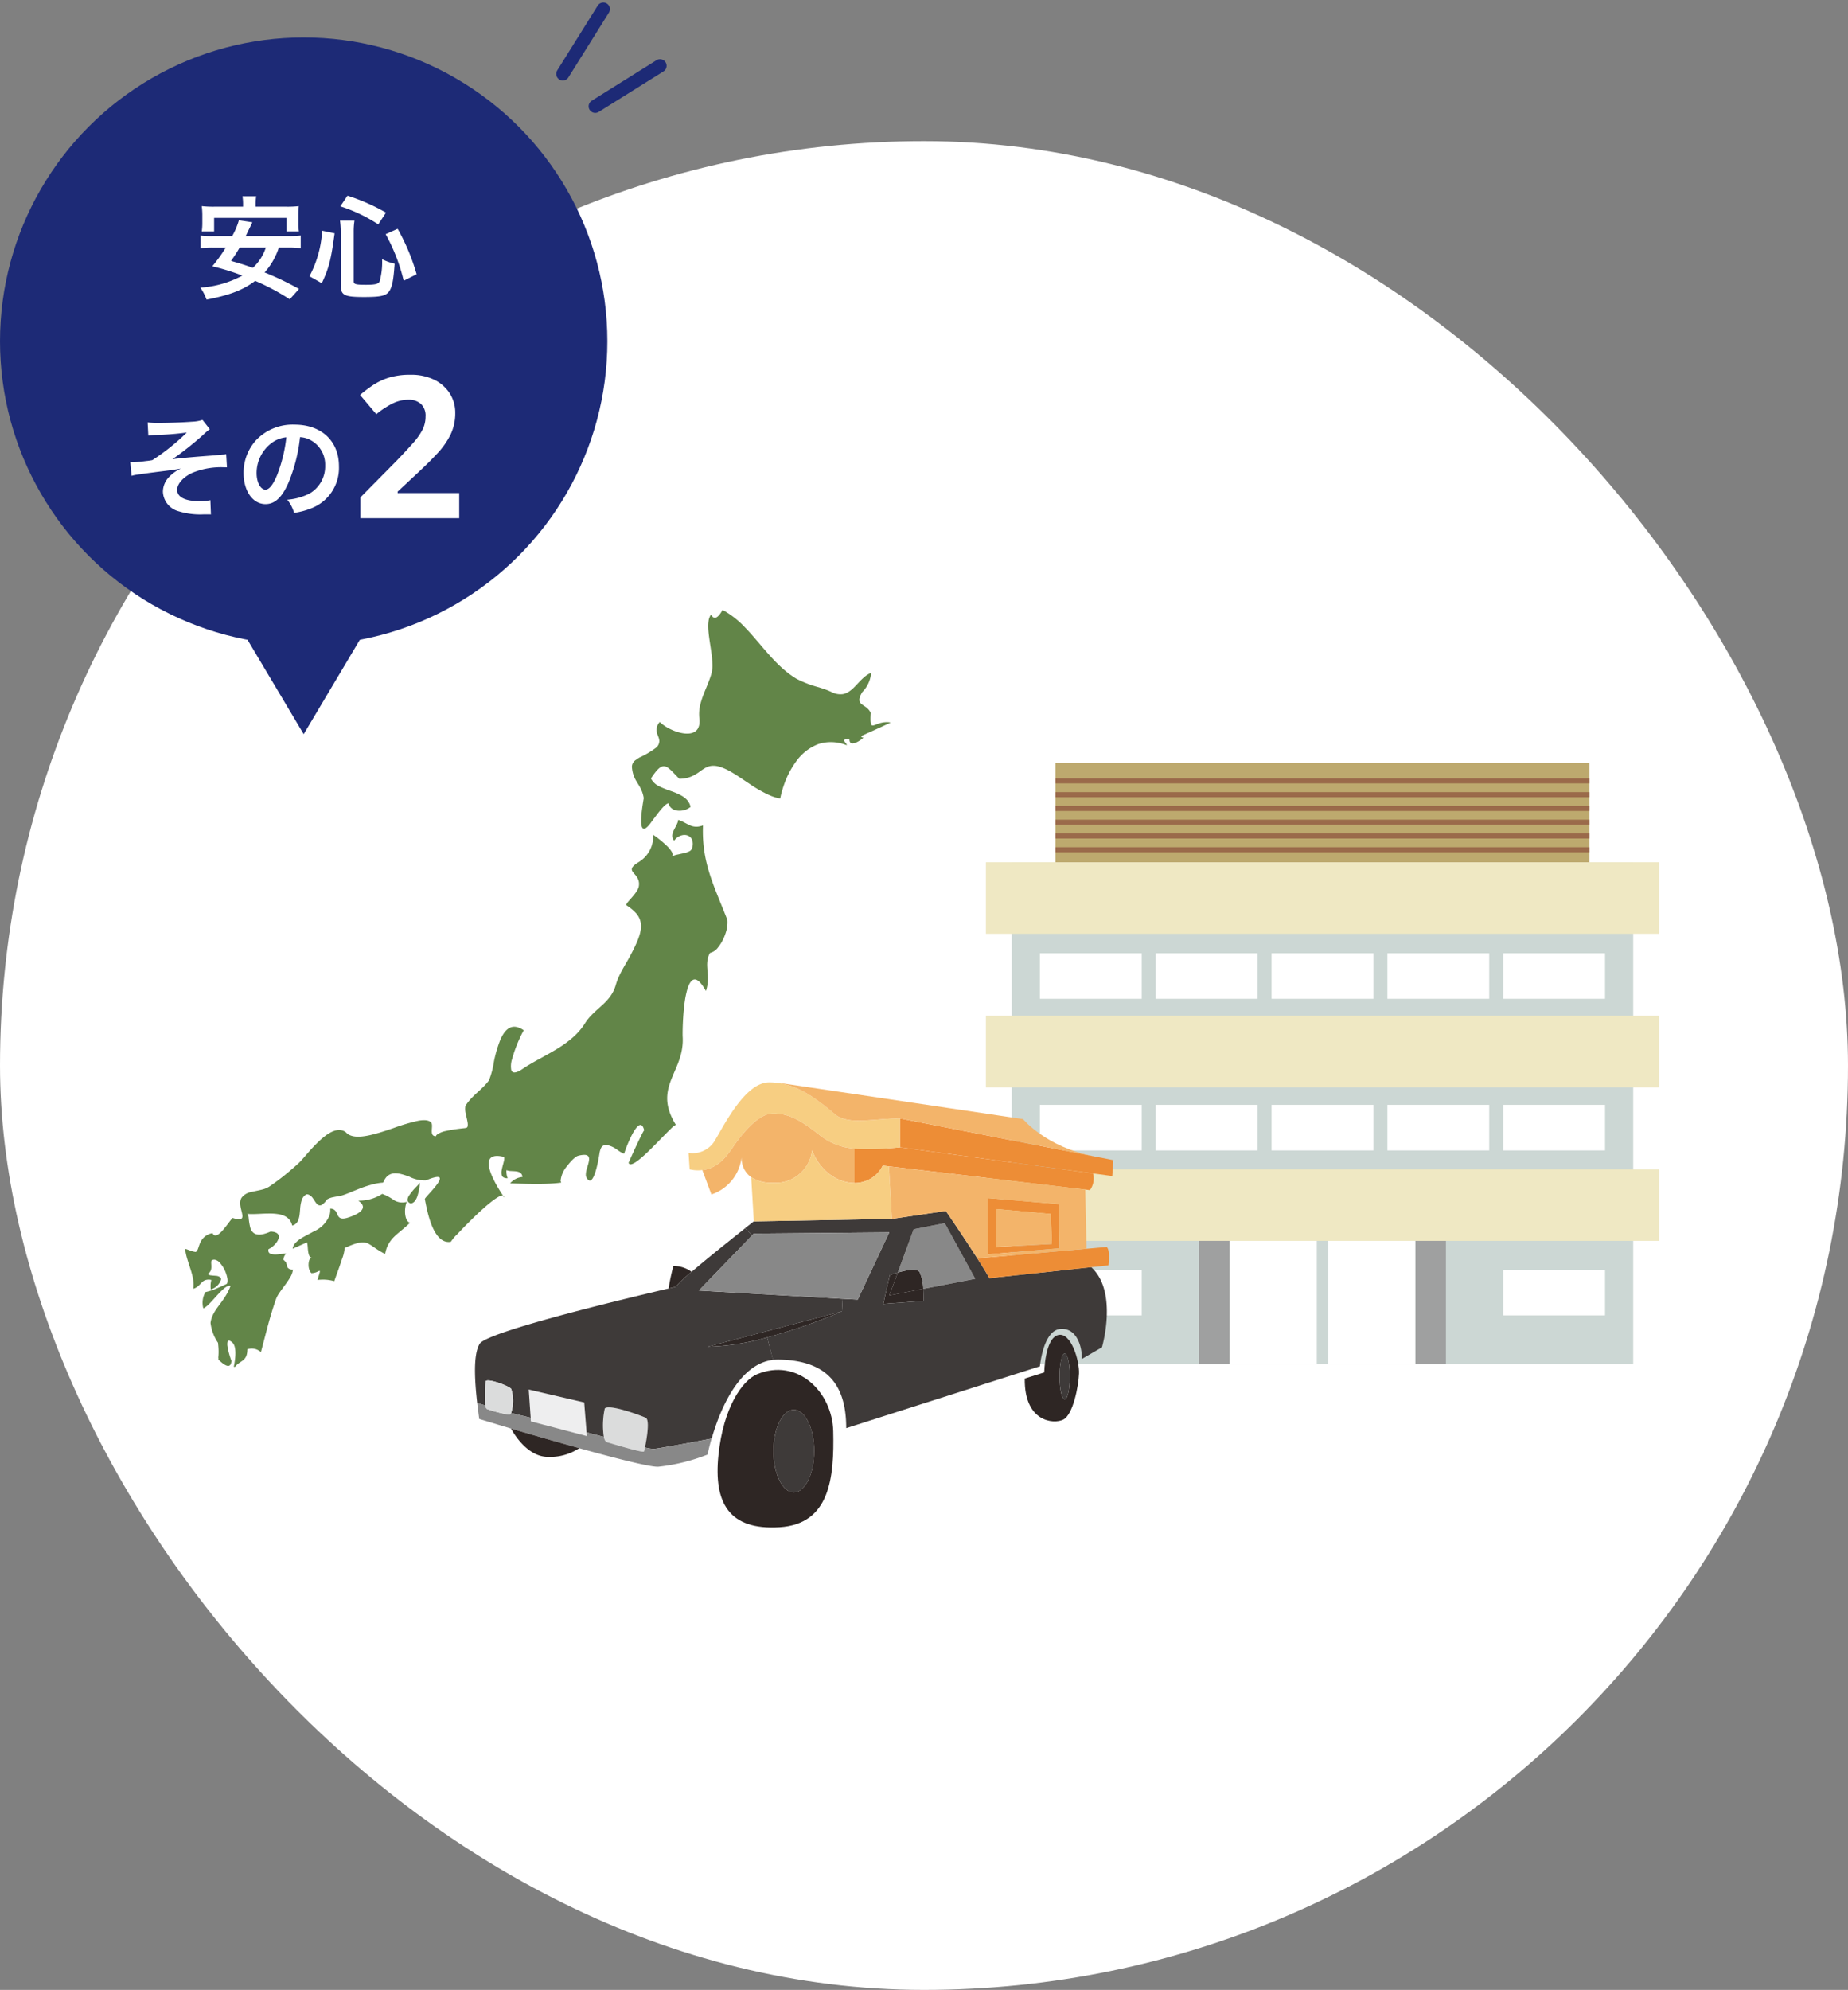 <svg xmlns="http://www.w3.org/2000/svg" width="280" height="301.378" viewBox="0 0 280 301.378">
  <rect x="0" y="0" width="280" height="301.378" fill="#808080" stroke="none"/>
  <g id="グループ_4415" data-name="グループ 4415" transform="translate(-745 -1494.622)">
    <rect id="長方形_2020" data-name="長方形 2020" width="280" height="280" rx="140" transform="translate(745 1516)" fill="#fff"/>
    <g id="グループ_4167" data-name="グループ 4167" transform="translate(635 366.5)">
      <g id="グループ_3708" data-name="グループ 3708" transform="translate(110 1133.794)">
        <circle id="楕円形_132" data-name="楕円形 132" cx="46.012" cy="46.012" r="46.012" transform="translate(0)" fill="#1d2a76"/>
        <path id="多角形_15" data-name="多角形 15" d="M15.337,0,30.675,25.767H0Z" transform="translate(61.35 105.521) rotate(180)" fill="#1d2a76"/>
      </g>
      <path id="パス_14452" data-name="パス 14452" d="M-2.754-6.494a13.639,13.639,0,0,1,1.87.1V-8.313a12.314,12.314,0,0,1-1.87.085h-6.46c.442-.935.442-.935.663-1.377l.34-.714-2.04-.306a10.921,10.921,0,0,1-1.02,2.4h-2.924a12.333,12.333,0,0,1-1.853-.085v1.921a13.031,13.031,0,0,1,1.853-.1h1.955a23.72,23.72,0,0,1-2.04,2.839A35.422,35.422,0,0,1-9.724-2.244,15.465,15.465,0,0,1-16.082-.425a8.391,8.391,0,0,1,.935,1.819C-11.628.714-9.6-.068-7.786-1.445A33.672,33.672,0,0,1-2.55,1.343L-1.139-.221a44.74,44.74,0,0,0-5.219-2.5A10.344,10.344,0,0,0-4.2-6.494Zm-3.417,0A7.181,7.181,0,0,1-8.143-3.417c-1.207-.442-1.615-.561-3.3-1.054a22.367,22.367,0,0,0,1.309-2.023Zm-3.451-6.188h-4.3a15.85,15.85,0,0,1-1.955-.085,11.784,11.784,0,0,1,.085,1.309V-10.2a8.965,8.965,0,0,1-.085,1.258h1.87v-2.04H-3.026v2.04h1.87A7.082,7.082,0,0,1-1.241-10.2v-1.258a10.874,10.874,0,0,1,.068-1.309,16.019,16.019,0,0,1-1.955.085h-4.59v-.306a8.857,8.857,0,0,1,.085-1.275H-9.707a7.486,7.486,0,0,1,.085,1.292ZM2.312-1.088C3.4-3.451,3.689-4.539,4.25-8.653L2.363-9.044a16.672,16.672,0,0,1-1.921,6.9Zm9.724-10.693A29.806,29.806,0,0,0,6.2-14.348L5.117-12.733A23.3,23.3,0,0,1,10.863-10Zm4.641,9.333A31.911,31.911,0,0,0,13.8-9.333l-1.819.816a27.879,27.879,0,0,1,2.737,7.055ZM7.14-8.891a10.6,10.6,0,0,1,.119-1.683H5.066A12.222,12.222,0,0,1,5.185-8.84V-.816C5.185.731,5.7,1,8.7,1c2.72,0,3.468-.2,3.944-1.071.374-.714.544-1.683.7-3.978a8.022,8.022,0,0,1-1.9-.68,10.8,10.8,0,0,1-.374,3.366c-.187.391-.68.51-2.04.51C7.463-.85,7.14-.935,7.14-1.36Z" transform="translate(156.448 1172.107)" fill="#fff"/>
      <path id="パス_14454" data-name="パス 14454" d="M-13.158-11.135a9.5,9.5,0,0,1,1.088-.1,41.979,41.979,0,0,0,4.743-.374,32.736,32.736,0,0,1-5.219,4.182,8.863,8.863,0,0,1-.969.136c-.34.051-.561.068-.646.085-.408.051-1.122.1-1.462.1a1.878,1.878,0,0,1-.272-.017l.2,2.074a5.8,5.8,0,0,1,.782-.17c1.139-.17,2.057-.289,2.737-.374.476-.068,1.105-.136,1.87-.238.816-.1,1.36-.187,2.091-.323A5.827,5.827,0,0,0-10.03-4.862a3.251,3.251,0,0,0-.918,2.21A3.187,3.187,0,0,0-8.551.323,11.1,11.1,0,0,0-5.389.8h.221C-4.692.782-4.42.782-4.3.782c.238,0,.442,0,.629.017L-3.757-1.36a6.6,6.6,0,0,1-1.615.153c-2.193,0-3.417-.612-3.417-1.717,0-.918.935-1.955,2.312-2.584a11.484,11.484,0,0,1,4.726-.833h.51L-1.36-8.33a2.815,2.815,0,0,1-.561.068c-.153.017-.6.051-1.207.119-.391.034-1.173.085-2.244.17-2.057.17-3.281.289-4.131.408a48.76,48.76,0,0,0,4.675-3.706,7.269,7.269,0,0,1,.986-.833l-1.105-1.411a5.856,5.856,0,0,1-1.6.272c-1.326.1-3.519.187-5.049.187a11.476,11.476,0,0,1-1.666-.085ZM9.826-10.9a3.716,3.716,0,0,1,1.717.51,4.212,4.212,0,0,1,2.091,3.774,4.76,4.76,0,0,1-2.363,4.25,9.035,9.035,0,0,1-3.383.935A5.423,5.423,0,0,1,8.925.561a11.114,11.114,0,0,0,2.669-.714,6.549,6.549,0,0,0,4.131-6.341c0-3.825-2.652-6.307-6.732-6.307a7.631,7.631,0,0,0-5.848,2.38,7.3,7.3,0,0,0-1.87,4.947c0,2.737,1.394,4.709,3.332,4.709,1.394,0,2.482-1,3.451-3.2A24.594,24.594,0,0,0,9.826-10.9Zm-2.074.017A22.4,22.4,0,0,1,6.341-5.134C5.729-3.672,5.151-2.958,4.59-2.958c-.748,0-1.343-1.1-1.343-2.5a5.692,5.692,0,0,1,2.312-4.59A4.327,4.327,0,0,1,7.752-10.88Z" transform="translate(145.632 1205.236)" fill="#fff"/>
      <path id="パス_14453" data-name="パス 14453" d="M7.59,0H-7.38V-3.15l5.37-5.43Q-.39-10.26.6-11.385a9.69,9.69,0,0,0,1.44-2.04,4.393,4.393,0,0,0,.45-1.965,2.445,2.445,0,0,0-.7-1.92,2.754,2.754,0,0,0-1.9-.63,5.422,5.422,0,0,0-2.4.57,12.946,12.946,0,0,0-2.46,1.62l-2.46-2.91a19.967,19.967,0,0,1,1.95-1.485,9.456,9.456,0,0,1,2.415-1.14A10.9,10.9,0,0,1,.21-21.72a7.936,7.936,0,0,1,3.615.765,5.768,5.768,0,0,1,2.34,2.07A5.413,5.413,0,0,1,6.99-15.93a7.4,7.4,0,0,1-.7,3.24,11.886,11.886,0,0,1-2.04,2.91Q2.91-8.34,1.02-6.6L-1.74-4.02v.21H7.59Z" transform="translate(171.988 1206.604)" fill="#fff"/>
      <g id="グループ_4151" data-name="グループ 4151" transform="translate(195.276 1129.5)">
        <line id="線_108" data-name="線 108" x1="6.135" y2="9.816" transform="translate(0 0)" fill="none" stroke="#1d2a76" stroke-linecap="round" stroke-width="2"/>
        <line id="線_109" data-name="線 109" x1="9.816" y2="6.135" transform="translate(4.908 8.589)" fill="none" stroke="#1d2a76" stroke-linecap="round" stroke-width="2"/>
      </g>
    </g>
    <g id="グループ_4168" data-name="グループ 4168" transform="translate(457.3 1078.453)">
      <g id="グループ_3722" data-name="グループ 3722" transform="translate(437.081 531.757)">
        <rect id="長方形_2088" data-name="長方形 2088" width="80.898" height="17.228" transform="translate(10.544)" fill="#bda96e"/>
        <rect id="長方形_2089" data-name="長方形 2089" width="80.898" height="0.767" transform="translate(10.544 2.297)" fill="#9a6a4a"/>
        <rect id="長方形_2090" data-name="長方形 2090" width="80.898" height="0.767" transform="translate(10.544 4.384)" fill="#9a6a4a"/>
        <rect id="長方形_2091" data-name="長方形 2091" width="80.898" height="0.767" transform="translate(10.544 6.47)" fill="#9a6a4a"/>
        <rect id="長方形_2092" data-name="長方形 2092" width="80.898" height="0.767" transform="translate(10.544 8.557)" fill="#9a6a4a"/>
        <rect id="長方形_2093" data-name="長方形 2093" width="80.898" height="0.767" transform="translate(10.544 10.644)" fill="#9a6a4a"/>
        <rect id="長方形_2094" data-name="長方形 2094" width="80.898" height="0.767" transform="translate(10.544 12.73)" fill="#9a6a4a"/>
        <rect id="長方形_2095" data-name="長方形 2095" width="94.161" height="76" transform="translate(3.913 15.006)" fill="#ccd7d4"/>
        <rect id="長方形_2096" data-name="長方形 2096" width="13.206" height="21.518" transform="translate(36.926 69.488)" fill="#fff"/>
        <rect id="長方形_2097" data-name="長方形 2097" width="4.641" height="21.518" transform="translate(32.285 69.488)" fill="#9fa0a0"/>
        <rect id="長方形_2098" data-name="長方形 2098" width="4.641" height="21.518" transform="translate(65.061 69.488)" fill="#9fa0a0"/>
        <rect id="長方形_2099" data-name="長方形 2099" width="13.206" height="21.518" transform="translate(51.854 69.488)" fill="#fff"/>
        <rect id="長方形_2100" data-name="長方形 2100" width="101.986" height="10.834" transform="translate(0 15.006)" fill="#efe8c3"/>
        <rect id="長方形_2101" data-name="長方形 2101" width="101.986" height="10.834" transform="translate(0 38.26)" fill="#efe8c3"/>
        <rect id="長方形_2102" data-name="長方形 2102" width="101.986" height="10.834" transform="translate(0 61.515)" fill="#efe8c3"/>
        <g id="グループ_3719" data-name="グループ 3719" transform="translate(8.179 28.78)">
          <rect id="長方形_2103" data-name="長方形 2103" width="15.428" height="6.904" fill="#fff"/>
          <rect id="長方形_2104" data-name="長方形 2104" width="15.428" height="6.904" transform="translate(17.55)" fill="#fff"/>
          <rect id="長方形_2105" data-name="長方形 2105" width="15.428" height="6.904" transform="translate(35.1)" fill="#fff"/>
          <rect id="長方形_2106" data-name="長方形 2106" width="15.428" height="6.904" transform="translate(52.65)" fill="#fff"/>
          <rect id="長方形_2107" data-name="長方形 2107" width="15.428" height="6.904" transform="translate(70.199)" fill="#fff"/>
        </g>
        <g id="グループ_3720" data-name="グループ 3720" transform="translate(8.179 51.747)">
          <rect id="長方形_2108" data-name="長方形 2108" width="15.428" height="6.904" fill="#fff"/>
          <rect id="長方形_2109" data-name="長方形 2109" width="15.428" height="6.904" transform="translate(17.55)" fill="#fff"/>
          <rect id="長方形_2110" data-name="長方形 2110" width="15.428" height="6.904" transform="translate(35.1)" fill="#fff"/>
          <rect id="長方形_2111" data-name="長方形 2111" width="15.428" height="6.904" transform="translate(52.65)" fill="#fff"/>
          <rect id="長方形_2112" data-name="長方形 2112" width="15.428" height="6.904" transform="translate(70.199)" fill="#fff"/>
        </g>
        <g id="グループ_3721" data-name="グループ 3721" transform="translate(8.179 76.724)">
          <rect id="長方形_2113" data-name="長方形 2113" width="15.428" height="6.904" fill="#fff"/>
          <rect id="長方形_2114" data-name="長方形 2114" width="15.428" height="6.904" transform="translate(70.199)" fill="#fff"/>
        </g>
      </g>
      <g id="グループ_3724" data-name="グループ 3724" transform="translate(359.667 580.102)">
        <g id="グループ_3723" data-name="グループ 3723" transform="translate(0 0)">
          <path id="パス_10544" data-name="パス 10544" d="M389.359,648.621c.578-.742,5.36,1.014,6.2,1.394.651.29.162,3.206-.11,4.493-.073.326-.126.544-.145.6-.091.272-4.619-1.105-5.6-1.4-.235-.073-.4-.362-.487-.8A12.039,12.039,0,0,1,389.359,648.621Z" transform="translate(-369.696 -599.222)" fill="#dbdcdc"/>
          <path id="パス_10545" data-name="パス 10545" d="M440.627,624.726c1.2-.363,2.9-.707,3.315-.073a6.548,6.548,0,0,1,.542,2.536l-5.144,1Z" transform="translate(-376.566 -595.923)" fill="#2e2624"/>
          <path id="パス_10546" data-name="パス 10546" d="M407.447,636.956l20.323-5.343a84.744,84.744,0,0,1-11.3,3.931A36.05,36.05,0,0,1,407.447,636.956Z" transform="translate(-372.207 -596.922)" fill="#2e2624"/>
          <path id="パス_10547" data-name="パス 10547" d="M439.2,628.252l5.144-1c.054.979.036,1.829.036,1.829l-6.086.453.978-4.348s.526-.2,1.214-.4Z" transform="translate(-376.422 -595.99)" fill="#2e2624"/>
          <path id="パス_10548" data-name="パス 10548" d="M384.823,651.8l.037.561-8.479-2.228-.035-.545-.29-4.274,8.4,1.956Z" transform="translate(-367.916 -598.795)" fill="#eeeeef"/>
          <path id="パス_10549" data-name="パス 10549" d="M440.831,623.608l2.408-6.558,4.71-.925,4.62,8.424-7.88,1.521a6.548,6.548,0,0,0-.542-2.536C443.729,622.9,442.027,623.246,440.831,623.608Z" transform="translate(-376.769 -594.805)" fill="#888"/>
          <path id="パス_10550" data-name="パス 10550" d="M372.123,641.357c-.38-.508-3.875-1.757-3.875-1.1a20.728,20.728,0,0,0-.055,3.605l-1.232-.381c-.362-3.243-.652-7.3.382-8.967,1.177-1.884,23.476-7.173,28.621-8.369l1.051-.253a20.872,20.872,0,0,1,2.427-2.264c2.463-2.119,6.14-5.037,8.1-6.594l1.089,1.052-8.082,8.369,21.792,1.249-.107,1.9a.062.062,0,0,0-.038.019l-20.323,5.343a36.05,36.05,0,0,0,9.021-1.412l.907,3.4c-5.345.616-8.189,8.006-9.313,11.92h-.017c-1.956.38-8.207,1.557-8.75,1.557a5.4,5.4,0,0,1-1.34-.218c.272-1.286.761-4.2.11-4.493-.835-.38-5.617-2.137-6.2-1.394a12.039,12.039,0,0,0-.145,4.293l-2.611-.688-.362-4.529-8.4-1.956.29,4.274L372.106,645A5.947,5.947,0,0,0,372.123,641.357Z" transform="translate(-366.627 -594.929)" fill="#3e3a39"/>
          <path id="パス_10551" data-name="パス 10551" d="M372.139,651.541c-2.86-.852-4.816-1.45-4.816-1.45-.092-.706-.2-1.54-.309-2.428l1.232.381c.055.307.162.525.308.561a19.518,19.518,0,0,0,3.3.833c.125,0,.215-.091.307-.254l2.953.724.035.545,8.479,2.227-.038-.561,2.611.688c.09.435.252.724.487.8.98.29,5.507,1.667,5.6,1.4.019-.054.073-.272.145-.6a5.4,5.4,0,0,0,1.34.218c.543,0,6.793-1.177,8.75-1.557-.417,1.449-.6,2.41-.6,2.41a28.414,28.414,0,0,1-7.5,1.848c-1.305.036-6.468-1.286-11.94-2.808C378.823,653.5,375.021,652.392,372.139,651.541Z" transform="translate(-366.68 -599.116)" fill="#888"/>
          <path id="パス_10552" data-name="パス 10552" d="M433.234,603.005a46.621,46.621,0,0,0,6.921-.181l29.219,3.949a3,3,0,0,1-.471,2.536l-.708-.091L438.451,605.7l-.94-.108a4.714,4.714,0,0,1-4.277,2.626Z" transform="translate(-375.731 -592.987)" fill="#ed8d36"/>
          <path id="パス_10553" data-name="パス 10553" d="M413.934,606.543a3.533,3.533,0,0,1-1.431-3.351,6.743,6.743,0,0,1-4.6,5.96l-1.378-3.7c2.465-.271,3.86-2.337,4.674-3.532,1-1.485,3.622-4.927,5.852-5.018s3.949.652,7.246,3.243a9.391,9.391,0,0,0,5.289,2.046v5.217a5.421,5.421,0,0,1-1.158-.126c-3.951-.834-5.272-4.819-5.272-4.819a5.556,5.556,0,0,1-5.942,4.909A5.618,5.618,0,0,1,413.934,606.543Z" transform="translate(-372.08 -592.177)" fill="#f3b46a"/>
          <path id="パス_10554" data-name="パス 10554" d="M439.573,616.758l-2.408,6.558c-.688.2-1.214.4-1.214.4l-.978,4.348,6.086-.453s.018-.85-.036-1.829l7.88-1.521-4.62-8.424Zm-22.208,16.376a84.736,84.736,0,0,0,11.3-3.931.062.062,0,0,1,.038-.019l.107-1.9,2.283.127,4.784-10.181-20.525.181-.252.255-1.089-1.052c.816-.652,1.341-1.051,1.341-1.051l20.923-.38,8.169-1.2s2.738,3.968,4.765,7.174c.763,1.177,1.431,2.264,1.831,3.007l15.432-1.666c4.113,3.714,1.631,12.136,1.631,12.136l-3.061,1.776c.09-1.776-.742-4.819-3.3-4.547s-3.044,5.652-3.044,5.652l-29.346,9.364c0-6.032-2.39-10.289-10.289-10.38-.272,0-.543.019-.8.036Z" transform="translate(-373.104 -594.513)" fill="#3e3a39"/>
          <path id="パス_10555" data-name="パス 10555" d="M436.427,613.729l-20.923.38-.4-6.684a5.618,5.618,0,0,0,3.277.833,5.556,5.556,0,0,0,5.942-4.909s1.321,3.985,5.272,4.819a5.421,5.421,0,0,0,1.158.126,4.714,4.714,0,0,0,4.277-2.626l.94.108Z" transform="translate(-373.254 -593.059)" fill="#f7ce82"/>
          <path id="パス_10556" data-name="パス 10556" d="M434.772,617.742l-4.784,10.181-2.282-.126-21.792-1.25L414,618.178l.252-.254Z" transform="translate(-371.997 -595.026)" fill="#888"/>
          <path id="パス_10557" data-name="パス 10557" d="M472.046,623.364l-15.432,1.666c-.4-.742-1.068-1.829-1.831-3.007l16.559-1.45,3.06-.271c.579.562.255,2.789.255,2.789Z" transform="translate(-378.676 -595.376)" fill="#ed8d36"/>
          <path id="パス_10558" data-name="パス 10558" d="M457.931,613.388v5.742l8.4-.453-.162-4.547Zm-1.323-1.667,10.8.924.092,6.684-10.888.925Z" transform="translate(-378.926 -594.203)" fill="#ed8d36"/>
          <path id="パス_10559" data-name="パス 10559" d="M383.293,655.125a7.983,7.983,0,0,1-4.709,1.323c-2.934,0-4.943-3.043-5.634-4.292C375.833,653.006,379.635,654.11,383.293,655.125Z" transform="translate(-367.492 -599.73)" fill="#2e2624"/>
          <path id="パス_10560" data-name="パス 10560" d="M404.111,602.1a3.907,3.907,0,0,0,4.039-1.956c1.486-2.5,4.62-8.714,8.151-8.714a9.535,9.535,0,0,1,1.923.181c2.7.508,5.107,2.119,8.062,4.638,2.063,1.775,6.339.561,9.89.652v4.366a46.621,46.621,0,0,1-6.921.181,9.391,9.391,0,0,1-5.289-2.046c-3.3-2.592-5.018-3.334-7.246-3.243s-4.855,3.533-5.852,5.018c-.814,1.195-2.209,3.261-4.674,3.532a5.411,5.411,0,0,1-1.92-.109Z" transform="translate(-371.751 -591.43)" fill="#f7ce82"/>
          <path id="パス_10561" data-name="パス 10561" d="M441.251,597.767l29.327,5.724,2.972.58-.164,2.409-2.915-.4-29.219-3.949Z" transform="translate(-376.827 -592.296)" fill="#ed8d36"/>
          <path id="パス_10562" data-name="パス 10562" d="M428.519,596.269c-2.955-2.518-5.362-4.13-8.062-4.638v-.054l2.789.416,33.783,5.018s3.477,4.238,10.705,5.615v.018l-29.326-5.725C434.857,596.83,430.582,598.044,428.519,596.269Z" transform="translate(-373.985 -591.45)" fill="#f3b46a"/>
          <path id="パス_10563" data-name="パス 10563" d="M422.087,648.859c1.721,0,3.1,2.809,3.1,6.25,0,3.459-1.376,6.269-3.1,6.269-1.7,0-3.08-2.809-3.08-6.269C419.007,651.668,420.384,648.859,422.087,648.859Z" transform="translate(-373.787 -599.279)" fill="#3e3a39"/>
          <path id="パス_10564" data-name="パス 10564" d="M466.383,614.393l.162,4.547-8.4.453v-5.742Z" transform="translate(-379.135 -594.467)" fill="#f3b46a"/>
          <path id="パス_10565" data-name="パス 10565" d="M368.428,647.505a20.728,20.728,0,0,1,.055-3.605c0-.652,3.5.6,3.875,1.1a5.947,5.947,0,0,1-.017,3.641c-.092.163-.182.254-.307.254a19.518,19.518,0,0,1-3.3-.833C368.59,648.03,368.483,647.812,368.428,647.505Z" transform="translate(-366.863 -598.576)" fill="#dbdcdc"/>
          <path id="パス_10566" data-name="パス 10566" d="M423.845,654.154c0-3.441-1.376-6.25-3.1-6.25-1.7,0-3.08,2.809-3.08,6.25,0,3.459,1.377,6.269,3.08,6.269C422.469,660.422,423.845,657.613,423.845,654.154Zm2.881-3.007c.162,7.046-.489,14.093-8.153,14.545-7.661.471-9.98-3.694-9.237-10.923s3.622-11.3,5.85-12.244C421.237,640.006,426.579,645.114,426.726,651.147Z" transform="translate(-372.447 -598.324)" fill="#2e2624"/>
          <path id="パス_10567" data-name="パス 10567" d="M469.942,642.009c0-1.921-.343-3.459-.778-3.459s-.779,1.538-.779,3.459.344,3.478.779,3.478S469.942,643.929,469.942,642.009Zm-3.875-.6s.091-5.09,2.064-5.652c2.011-.562,3.3,3.985,3.207,5.833-.072,1.867-.9,6.213-2.374,6.957s-5.941.362-5.849-6.214Z" transform="translate(-379.815 -597.482)" fill="#2e2624"/>
          <path id="パス_10568" data-name="パス 10568" d="M470,639c.435,0,.778,1.538.778,3.459s-.343,3.478-.778,3.478-.779-1.558-.779-3.478S469.564,639,470,639Z" transform="translate(-380.65 -597.932)" fill="#3e3a39"/>
          <path id="パス_10569" data-name="パス 10569" d="M401.658,626.788l-1.051.253a33.089,33.089,0,0,1,.723-3.4,4.449,4.449,0,0,1,2.718.852l.036.035A20.872,20.872,0,0,0,401.658,626.788Z" transform="translate(-371.272 -595.829)" fill="#2e2624"/>
          <path id="パス_10570" data-name="パス 10570" d="M454.239,610.961v8.532l10.888-.925-.092-6.684Zm-14.962-4.8,29.744,3.515.2,8.966-16.559,1.45c-2.027-3.206-4.765-7.174-4.765-7.174l-8.169,1.2Z" transform="translate(-376.557 -593.443)" fill="#f3b46a"/>
        </g>
      </g>
      <g id="グループ_3727" data-name="グループ 3727" transform="translate(315.7 508.547)">
        <g id="グループ_3726" data-name="グループ 3726">
          <g id="グループ_3725" data-name="グループ 3725">
            <path id="パス_10571" data-name="パス 10571" d="M371.523,611.292c.132.2.213.306.213.3C371.725,611.413,371.65,611.317,371.523,611.292Z" transform="translate(-323.33 -522.59)" fill="#628548"/>
            <path id="パス_10572" data-name="パス 10572" d="M428.894,527.654l.224-.1c1.588-.73,2.739-1.228,4.265-1.96-2.3-.389-3.084,1.587-3.066-.6,0-.236.013-.519.033-.86-.019-.042-.04-.083-.06-.123a2.074,2.074,0,0,0-.473-.584c-.4-.353-.862-.534-1.071-.856-.2-.307-.177-.747.332-1.592a4.92,4.92,0,0,0,.53-.635,4.536,4.536,0,0,0,.8-2.277,4.167,4.167,0,0,0-1.18.778c-1.065.954-1.858,2.266-3.146,2.455a2.847,2.847,0,0,1-1.657-.319,12.3,12.3,0,0,0-1.386-.54c-.178-.059-.359-.117-.541-.174a16.863,16.863,0,0,1-3.369-1.28c-.249-.147-.491-.3-.729-.468-.184-.127-.365-.26-.543-.4-.351-.27-.691-.557-1.02-.856q-.186-.168-.369-.344l-.158-.154q-.365-.356-.716-.729l-.127-.135c-.137-.147-.272-.294-.407-.443l-.193-.215c-.534-.6-1.053-1.214-1.572-1.821-.31-.363-.62-.724-.932-1.078-.337-.38-.677-.752-1.023-1.109a13.482,13.482,0,0,0-3.435-2.694q-.809,1.471-1.406,1.123a1.047,1.047,0,0,1-.352-.4,2.11,2.11,0,0,0-.366.966,5.219,5.219,0,0,0-.051.828c0,.348.031.72.073,1.109.006.055.012.11.019.166s.012.1.018.152c.023.185.049.373.076.563l.031.213c.008.056.016.112.025.169q.044.286.087.575c.018.119.037.238.054.357.025.162.048.325.071.486a15.173,15.173,0,0,1,.18,2.086,4.674,4.674,0,0,1-.144,1.238l0,0c-.055.2-.117.392-.182.584-.348,1.027-.811,2-1.164,2.985-.037.1-.073.206-.108.31-.021.063-.041.127-.061.19-.041.131-.079.262-.115.393-.026.095-.049.19-.072.286s-.039.174-.056.262a5.734,5.734,0,0,0-.105,1.427c.005.107.013.215.026.323.009.072.016.141.02.208a3.211,3.211,0,0,1-.014.652,1.837,1.837,0,0,1-.262.771c-.714,1.108-2.622.773-4.141.032a6.22,6.22,0,0,1-1.6-1.08,1.769,1.769,0,0,0-.475,1.4,2.025,2.025,0,0,0,.071.318c.054.178.123.347.186.514a2.1,2.1,0,0,1,.15.584,1.332,1.332,0,0,1-.464,1.059,13.073,13.073,0,0,1-2.5,1.484,5,5,0,0,0-.571.376,1.27,1.27,0,0,0-.616,1.061c0,.035.006.068.01.1a5.077,5.077,0,0,0,.141.842,4.6,4.6,0,0,0,.485,1.156c.117.206.242.4.364.6a6.016,6.016,0,0,1,.514,1,4.584,4.584,0,0,1,.2.626c.018.075.035.153.049.234.01.054.021.109.029.165a1.321,1.321,0,0,1-.021.163c-.019.114-.047.281-.079.486-.041.26-.091.579-.136.923-.042.311-.081.642-.109.968-.026.3-.042.593-.043.862,0,.085,0,.166,0,.245,0,.058.005.115.009.169.006.081.014.158.025.23.048.331.148.557.323.6l.009,0c.188.041.463-.121.85-.582l.04-.047c.046-.057.1-.13.166-.216.041-.055.086-.116.134-.181.029-.039.06-.08.09-.123l.324-.439c.15-.2.313-.42.48-.636.218-.282.444-.563.662-.809.1-.116.2-.225.3-.323l.037-.036c.047-.047.095-.091.141-.133s.106-.093.157-.132a1.488,1.488,0,0,1,.162-.111.505.505,0,0,1,.24-.082c.007.029.015.056.022.084a1.3,1.3,0,0,0,.52.737,1.421,1.421,0,0,0,.208.121,1.734,1.734,0,0,0,.256.1,2.257,2.257,0,0,0,.644.09,2.745,2.745,0,0,0,.459-.039,2.561,2.561,0,0,0,1.227-.547,2.258,2.258,0,0,0-.435-.928,2.77,2.77,0,0,0-.483-.476,4.147,4.147,0,0,0-.344-.237,9.386,9.386,0,0,0-1.686-.75l-.2-.073a13.456,13.456,0,0,1-1.554-.631,2.693,2.693,0,0,1-1.3-1.211c.774-1.189,1.3-1.733,1.777-1.833a1,1,0,0,1,.779.2,3.082,3.082,0,0,1,.247.188c.407.344.875.877,1.5,1.5.135,0,.263-.008.388-.018a4.573,4.573,0,0,0,1.942-.585c.216-.122.413-.252.6-.382.1-.066.189-.133.281-.2.165-.117.326-.229.49-.332l.041-.026a3.2,3.2,0,0,1,.634-.307c.066-.022.132-.042.2-.06a2.423,2.423,0,0,1,.461-.067l.087,0a3.145,3.145,0,0,1,.682.072c.1.021.2.047.3.077a5.591,5.591,0,0,1,.559.2l.124.051c.142.06.291.13.445.206s.309.157.473.248l.023.013c.85.473,1.85,1.177,2.9,1.869a20.132,20.132,0,0,0,3.085,1.753c.218.092.433.174.647.244a5.813,5.813,0,0,0,.632.169c.082.016.166.032.248.044l.039.007a15.792,15.792,0,0,1,.647-2.277,13.224,13.224,0,0,1,1.744-3.3,7.333,7.333,0,0,1,3.339-2.642,5.538,5.538,0,0,1,.716-.2,6.362,6.362,0,0,1,3.624.354c.078-.1-.155-.319-.292-.516-.068-.1-.113-.189-.082-.256.019-.043.068-.075.16-.094a1.429,1.429,0,0,1,.313-.013l.086.006c.072.005.151.013.239.024a.881.881,0,0,0,.043.293c.15.425.671.3,1.162.053.11-.057.218-.12.319-.185a4.215,4.215,0,0,0,.471-.343,1.527,1.527,0,0,0,.128-.121.412.412,0,0,1-.137-.014A.32.32,0,0,1,428.894,527.654Z" transform="translate(-326.424 -508.547)" fill="#628548"/>
            <path id="パス_10573" data-name="パス 10573" d="M355.009,610.994a1.434,1.434,0,0,0-.217.558.5.5,0,0,0,.193.474.963.963,0,0,0,.286.148.757.757,0,0,0,.21-.045,1.043,1.043,0,0,0,.458-.372,2.557,2.557,0,0,0,.315-.6,8.167,8.167,0,0,0,.412-2.135,5.667,5.667,0,0,1-.481.558A9.52,9.52,0,0,0,355.009,610.994Z" transform="translate(-321.043 -522.28)" fill="#628548"/>
            <path id="パス_10574" data-name="パス 10574" d="M397.91,560.528c-.37-.945-.732-1.83-1.077-2.68-.442-1.086-.856-2.114-1.217-3.13q-.095-.265-.184-.53c-.137-.4-.265-.805-.383-1.21q-.123-.425-.232-.855c-.049-.193-.095-.388-.139-.585-.016-.076-.034-.153-.05-.23q-.145-.685-.244-1.4c-.006-.043-.012-.086-.017-.129-.025-.185-.047-.37-.066-.559-.009-.087-.017-.175-.025-.263-.037-.424-.063-.857-.074-1.3-.008-.312-.01-.632,0-.958,0-.159.007-.319.013-.482a3.763,3.763,0,0,1-.462.13,2.3,2.3,0,0,1-1.221-.036c-.572-.176-1.066-.552-1.824-.85-.081-.032-.166-.064-.254-.094a.428.428,0,0,1,0,.047.833.833,0,0,1-.016.1,1.857,1.857,0,0,1-.1.336c-.041.1-.089.2-.142.31a.142.142,0,0,1-.009.02c-.105.21-.226.426-.332.642a3.318,3.318,0,0,0-.25.629,1.211,1.211,0,0,0-.017.615c.005.02.011.04.018.059a1.036,1.036,0,0,0,.248.4,1.98,1.98,0,0,1,1.475-.865c.037,0,.074,0,.111,0a1.334,1.334,0,0,1,.609.159,1.14,1.14,0,0,1,.479.5,1.825,1.825,0,0,1-.044,1.492c-.18.453-1.175.6-2.05.8a4.31,4.31,0,0,0-.989.313l-.036.019c.013-.007.025-.016.037-.023.223-.149.2-.4.038-.7a4.163,4.163,0,0,0-.675-.837,16.268,16.268,0,0,0-2.087-1.712c-.056-.037-.086-.055-.083-.048,0,.034.005.066.007.1q.006.1.008.2a4.251,4.251,0,0,1-.227,1.425,4.444,4.444,0,0,1-.465.967c-.054.085-.111.168-.172.25a4.66,4.66,0,0,1-.4.471,4.9,4.9,0,0,1-.712.6c-.078.054-.158.107-.24.157-1,.611-1.122.973-.941,1.328.267.521,1.193,1.028,1,2.289-.166,1.115-2.2,2.685-1.877,2.9.268.175.51.348.726.521.049.039.1.079.143.117l.047.041c.056.048.111.1.163.146l.051.047c.035.034.07.067.1.1s.077.078.113.117a2.928,2.928,0,0,1,.829,2.535,5.159,5.159,0,0,1-.12.619c-.016.058-.031.117-.048.175-.022.075-.044.152-.069.23-.054.167-.114.338-.183.516l-.007.019c-.161.414-.362.859-.6,1.342-.167.342-.353.7-.556,1.083-.134.251-.272.5-.411.741-.01.017-.021.036-.03.054-.2.341-.393.678-.584,1.015a16.035,16.035,0,0,0-.769,1.506,9.023,9.023,0,0,0-.413,1.138c-.572,2.006-1.983,2.941-3.273,4.169q-.2.189-.391.389c-.066.068-.13.137-.2.208l-.091.1q-.214.242-.412.508c-.11.148-.216.3-.317.462-.071.114-.145.225-.221.335a9.506,9.506,0,0,1-1.109,1.317,12.4,12.4,0,0,1-1.077.951q-.306.24-.623.465-.228.162-.461.319-.181.12-.367.238l-.071.045c-.153.1-.306.193-.462.286-.52.315-1.05.613-1.577.906l-.807.445-.369.2c-.19.106-.379.212-.565.318q-.37.21-.726.423c-.346.207-.68.418-1,.636l-.016.009-.093.062c-.054.035-.106.068-.156.1s-.127.075-.187.108-.121.064-.178.091a2.247,2.247,0,0,1-.255.1,1.368,1.368,0,0,1-.2.051,1.01,1.01,0,0,1-.129.014.472.472,0,0,1-.376-.139.6.6,0,0,1-.129-.229,3.388,3.388,0,0,1,.125-1.649,20.5,20.5,0,0,1,1.179-3.207c.011-.026.023-.051.035-.075.034-.074.067-.145.1-.213l.028-.058c.122-.254.228-.461.307-.6a.909.909,0,0,1,.133-.2,2.89,2.89,0,0,0-1.185-.53c-.935-.147-1.615.477-2.131,1.44-.093.174-.18.358-.263.552a18.933,18.933,0,0,0-.951,3.257,12.6,12.6,0,0,1-.76,2.868,9.52,9.52,0,0,1-.856.97c-.181.181-.365.355-.548.526-.332.306-.663.6-.98.916-.1.094-.188.19-.281.287a7.657,7.657,0,0,0-.645.774c-.07.1-.139.2-.2.3a.539.539,0,0,0-.066.154,3,3,0,0,0,.091,1.218l.008.038c.058.271.123.548.176.806.022.107.041.212.058.311a1.648,1.648,0,0,1,.011.658c0,.014-.009.028-.014.041a.258.258,0,0,1-.178.167,2.025,2.025,0,0,1-.442.069l-.357.041c-.3.035-.653.079-1.026.136l-.183.028c-.144.023-.29.047-.434.074-.211.038-.419.08-.619.127a3.337,3.337,0,0,0-1.407.575.481.481,0,0,0-.142.224c-1.121.009-.308-1.591-.718-2.062l0-.006a1.028,1.028,0,0,0-.481-.286,1.765,1.765,0,0,0-.193-.045,2.449,2.449,0,0,0-.386-.03,3.98,3.98,0,0,0-.493.028q-.189.022-.391.057a28.515,28.515,0,0,0-3.768,1.113l-.524.178-.517.172c-.5.164-1,.32-1.483.458-2.024.572-3.843.805-4.69-.183a1.691,1.691,0,0,0-.887-.331,2.22,2.22,0,0,0-.866.123,3.813,3.813,0,0,0-.58.252l-.04.022c-.155.086-.312.181-.467.287-.074.05-.148.1-.222.157l-.1.078c-.063.047-.126.1-.188.147q-.241.193-.479.407a25.247,25.247,0,0,0-2.032,2.118l-.361.413c-.15.173-.293.335-.426.483a8.409,8.409,0,0,1-.612.635q-.515.46-1.043.911a35.805,35.805,0,0,1-3.329,2.552,3.552,3.552,0,0,1-1.072.438l-.186.046c-.167.04-.338.076-.509.111-.3.062-.608.123-.9.2a2.331,2.331,0,0,0-1.5.876c-.892,1.445,1.57,4.007-1.367,3.061-.119.127-.267.313-.431.528-.3.4-.67.9-1.036,1.314a5.009,5.009,0,0,1-.465.471c-.047.041-.095.079-.142.114a1.069,1.069,0,0,1-.439.214.636.636,0,0,1-.068.007.393.393,0,0,1-.224-.062.655.655,0,0,1-.228-.281,2.425,2.425,0,0,0-1.647,1.046l-.038.059a3.132,3.132,0,0,0-.18.339c-.034.073-.063.145-.092.217-.017.046-.035.091-.051.135s-.041.118-.061.176l-.07.207c-.03.088-.06.171-.09.247-.021.048-.041.095-.063.138s-.029.055-.045.081a.509.509,0,0,1-.212.2c-.043,0-.087-.009-.13-.015s-.087-.015-.132-.024a4.581,4.581,0,0,1-.635-.191c-.239-.087-.471-.18-.685-.244a.455.455,0,0,1-.057.2c-.005.009-.009.018-.016.028l.025,0c.018,0,.035,0,.054,0,.009.079.022.157.036.236a9.273,9.273,0,0,0,.238,1c.044.152.092.3.14.458.22.7.473,1.4.643,2.107a5.411,5.411,0,0,1,.167,1.921c0,.034-.007.066-.012.1.926-.286,1.116-1.017,1.752-1.283a1.637,1.637,0,0,1,.951-.055l.026,0,0,.016a3.62,3.62,0,0,0-.079,1.418,2.245,2.245,0,0,0,1.493-1.342c.023-.057.046-.114.066-.174a.436.436,0,0,0-.119-.306,1.23,1.23,0,0,0-.741-.241c-.226-.022-.464-.033-.67-.064a.717.717,0,0,1-.493-.218,1.164,1.164,0,0,0,.144-.1,1,1,0,0,0,.241-.275,1.308,1.308,0,0,0,.161-.6,3.989,3.989,0,0,0-.009-.469c-.018-.313-.035-.566.126-.641a.717.717,0,0,1,.427-.06,1.34,1.34,0,0,1,.7.413,4.644,4.644,0,0,1,.974,1.636,4.525,4.525,0,0,1,.183.644,1.8,1.8,0,0,1,.02.769.576.576,0,0,1-.057.141c.1-.009-.243.161-.744.382-.136.06-.282.123-.434.187a9.4,9.4,0,0,1-2.084.728,3.223,3.223,0,0,0-.317,2.463c.759-.311,1.892-1.856,2.855-2.762a5.02,5.02,0,0,1,.393-.338c.072-.054.142-.1.212-.147a1.385,1.385,0,0,1,.3-.146.545.545,0,0,1,.361,0h0c-.069.189-.144.37-.224.543-.039.085-.078.167-.118.248q-.126.252-.261.485c-.673,1.158-1.5,2-2,2.973a4.331,4.331,0,0,0-.259.607,3.667,3.667,0,0,0-.166.74c0,.039.01.078.016.117a6.663,6.663,0,0,0,1.12,2.9c.01.116.02.226.028.332a9.334,9.334,0,0,1,.029,1.725,1.212,1.212,0,0,1-.024.13.533.533,0,0,1,.025.163.541.541,0,0,1-.024.159,7.432,7.432,0,0,0,.588.53c.7.559,1.347.753,1.408-.332,0,.009-.012-.013-.031-.06a12.556,12.556,0,0,1-.476-1.618c-.036-.167-.066-.332-.087-.486a1.832,1.832,0,0,1,0-.682.237.237,0,0,1,.177-.193c.116-.019.286.054.527.256a.781.781,0,0,1,.081.079,1.057,1.057,0,0,1,.127.169c.465.768.267,2.36.04,3.452a.568.568,0,0,1,.178.032c.721-1.013,1.837-.77,1.873-2.6,0-.029,0-.057,0-.087h0a2.356,2.356,0,0,1,.758-.1,1.965,1.965,0,0,1,.755.18,2.106,2.106,0,0,1,.235.123,2.628,2.628,0,0,1,.312.223q.08-.3.158-.591c.037-.142.074-.281.111-.42q.135-.51.262-1.006c.349-1.342.679-2.615,1.077-3.932q.137-.455.288-.916c.035-.111.073-.224.11-.336q.1-.3.209-.613c.029-.083.057-.166.087-.25.007-.022.016-.043.025-.065a4.271,4.271,0,0,1,.388-.718c.067-.1.139-.208.213-.316l.023-.033c.268-.381.576-.783.865-1.186.137-.192.27-.383.393-.573.057-.088.111-.175.162-.262a3.025,3.025,0,0,0,.481-1.278.905.905,0,0,1-.762-.247c-.186-.227-.133-.545-.269-.663.18-.013-.423-.628-.425-.546a1.539,1.539,0,0,1,.425-.971c-.233-.023-.988.142-1.639.146-.464,0-.876-.076-1.013-.362a.649.649,0,0,1-.017-.451,2.618,2.618,0,0,0,.673-.437c.074-.064.147-.132.216-.2s.127-.134.185-.2.1-.123.143-.186l.015-.019a1.941,1.941,0,0,0,.289-.585.823.823,0,0,0,.012-.433.646.646,0,0,0-.294-.376,1.516,1.516,0,0,0-.559-.19,3.082,3.082,0,0,0-.376-.036,5.92,5.92,0,0,1-1.063.381c-1.292.31-1.794-.269-2.018-1a10.06,10.06,0,0,1-.239-1.526c-.045-.309-.111-.524-.27-.545a6.338,6.338,0,0,0,.812.045c.636,0,1.367-.056,2.1-.077.186,0,.374-.007.559-.006a7.711,7.711,0,0,1,1.382.111,3.514,3.514,0,0,1,.9.286,1.994,1.994,0,0,1,1,1.052,2.371,2.371,0,0,1,.107.326c0,.016.009.032.012.048.026-.006.051-.014.076-.022a1.356,1.356,0,0,0,.281-.121,1.323,1.323,0,0,0,.56-.673,3.453,3.453,0,0,0,.205-.858c.022-.167.038-.34.053-.515.009-.1.016-.193.024-.29A5.833,5.833,0,0,1,333.4,603a1.867,1.867,0,0,1,.225-.462,1.323,1.323,0,0,1,.537-.456.922.922,0,0,1,.111.007.89.89,0,0,1,.243.066,1.612,1.612,0,0,1,.625.579l.009.012c.023.033.047.067.069.1.116.171.223.344.333.495a1.686,1.686,0,0,0,.21.243.572.572,0,0,0,.817.01l.046-.034a3.084,3.084,0,0,0,.481-.492.3.3,0,0,1,.035-.073.567.567,0,0,1,.184-.173,3.021,3.021,0,0,1,.916-.311c.259-.056.521-.1.74-.135a2.284,2.284,0,0,0,.521-.114c.073-.022.15-.046.228-.073.164-.054.338-.119.524-.191l.255-.1c.325-.129.676-.275,1.046-.425.162-.065.326-.13.495-.2a16.784,16.784,0,0,1,2.372-.761,7.963,7.963,0,0,1,1.33-.2,2.888,2.888,0,0,1,.389-.708,1.714,1.714,0,0,1,1.328-.7,3.759,3.759,0,0,1,1.2.164l.015,0c.147.041.294.088.442.137.1.035.208.072.312.109l.292.107a5.065,5.065,0,0,0,2.467.552,1.183,1.183,0,0,0,.134-.039l.013-.005.036-.012q.224-.092.418-.163c.2-.073.37-.13.523-.175,1.572-.458,1.066.441.275,1.41-.145.178-.3.358-.454.533-.129.146-.256.288-.376.422-.245.272-.458.508-.583.667l-.008.009a.877.877,0,0,0-.1.154l-.007.021.022.113c.029.151.062.325.1.514.054.277.118.587.194.919.04.176.084.359.131.545s.1.39.159.588c.529,1.841,1.423,3.792,2.962,3.832a1.9,1.9,0,0,0,.372-.027,6.336,6.336,0,0,1,.97-1.147l0,0q.123-.133.259-.277c.344-.364.741-.776,1.166-1.206l.4-.4c.309-.308.629-.62.951-.927.769-.732,1.551-1.437,2.239-1.986.154-.123.3-.237.445-.343a6.924,6.924,0,0,1,.806-.527,1.15,1.15,0,0,1,.663-.2l-.048-.07c-.063-.094-.136-.2-.214-.325-.064-.1-.131-.206-.2-.319s-.132-.212-.2-.326l-.039-.066c-.054-.089-.107-.18-.161-.273l-.1-.175-.105-.189c-.055-.1-.111-.206-.166-.312s-.1-.2-.152-.3q-.1-.21-.2-.422l-.073-.167a7.878,7.878,0,0,1-.352-.972,2.392,2.392,0,0,1-.06-1.444c.208-.534.809-.792,2.042-.529l.2.045a1.307,1.307,0,0,1-.031.636c-.055.25-.138.534-.212.821-.048.189-.093.379-.122.56a1.855,1.855,0,0,0-.01.653.632.632,0,0,0,.257.414,1.044,1.044,0,0,0,.663.131,2.836,2.836,0,0,1-.1-.293,2.675,2.675,0,0,1-.084-.92,1.939,1.939,0,0,0,.673.132c.685.045,1.494-.01,1.708.677a1.146,1.146,0,0,1,.045.222c-.073.008-.143.018-.213.03a2.79,2.79,0,0,0-1.153.474,3.031,3.031,0,0,0-.515.466l.755.023.358.01c.946.027,2.032.053,3.093.049.366,0,.729-.006,1.083-.015.679-.018,1.322-.053,1.884-.112q.315-.032.592-.077a.543.543,0,0,1-.111-.279,4.037,4.037,0,0,1,1.025-2.268c.059-.079.12-.157.18-.233.1-.126.206-.249.311-.363l.123-.135a4.753,4.753,0,0,1,.654-.589,1.171,1.171,0,0,1,.35-.183,3.8,3.8,0,0,1,.924-.146c.025,0,.049,0,.073,0a1.215,1.215,0,0,1,.236.03c.789.193.334,1.222.081,2.158a2.724,2.724,0,0,0-.129.915.842.842,0,0,0,.084.306c.184.352.36.495.526.488a.3.3,0,0,0,.135-.038.442.442,0,0,0,.059-.038.948.948,0,0,0,.218-.247,2.361,2.361,0,0,0,.139-.249c.022-.047.044-.094.066-.144a7.8,7.8,0,0,0,.346-1.025c.1-.347.179-.707.249-1.039.158-.753.246-1.362.245-1.357a3.439,3.439,0,0,1,.07-.344c.017-.063.035-.122.054-.178a1.688,1.688,0,0,1,.062-.159.849.849,0,0,1,.812-.589,3.771,3.771,0,0,1,1.725.775c.186.123.363.241.523.338l.006,0,.039.022.08.047.054.029a1.106,1.106,0,0,0,.315.123c.007-.034.026-.1.054-.188.041-.123.1-.294.174-.5.048-.128.1-.269.161-.419.066-.167.139-.345.217-.528.023-.055.047-.112.073-.168q.079-.183.164-.367l.029-.065c.1-.211.2-.422.307-.625s.2-.376.306-.545c.042-.07.085-.136.129-.2a3.279,3.279,0,0,1,.375-.477c.422-.43.81-.413,1.04.538l.007.024c-.009-.036-.064.038-.152.191-.123.216-.313.591-.53,1.038l-.127.263c-.085.178-.173.363-.262.551-.032.067-.064.135-.095.2-.058.122-.115.245-.172.368-.378.814-.736,1.607-.917,2.024-.059.135-.1.231-.116.275.005.012.011.022.016.034a.3.3,0,0,0,.3.178.8.8,0,0,0,.244-.052,2.784,2.784,0,0,0,.6-.328,9.472,9.472,0,0,0,.822-.645l.044-.038c.1-.084.2-.172.3-.262s.23-.211.346-.32l.137-.129c.207-.2.419-.4.63-.611.109-.108.218-.216.325-.326q.221-.221.44-.444l.167-.171c.236-.24.465-.477.687-.7l.11-.112c.165-.168.324-.331.477-.486l.323-.325c.094-.094.186-.183.272-.268.062-.06.121-.117.178-.171a3.458,3.458,0,0,1,.7-.566.3.3,0,0,1,.047-.017c-.151-.243-.286-.481-.408-.712a8.261,8.261,0,0,1-.7-1.747,5.968,5.968,0,0,1-.161-2.3c.025-.2.06-.4.1-.6q.056-.256.129-.506c.042-.15.089-.3.139-.447.174-.514.386-1.019.605-1.531s.461-1.06.67-1.618c.034-.091.066-.181.1-.272s.069-.2.1-.3.061-.193.091-.29a8.915,8.915,0,0,0,.375-2.182c.006-.158.009-.318.005-.481q0-.127-.008-.256c0-.054-.005-.109-.009-.164,0-.029,0-.078-.005-.143,0-.022,0-.047,0-.073,0-.05,0-.109,0-.173,0-.3.006-.733.024-1.253,0-.106.009-.217.014-.33.011-.274.027-.565.046-.868,0-.054.008-.11.011-.167.009-.13.018-.262.029-.395.012-.158.026-.319.041-.479.054-.6.128-1.209.222-1.781.057-.344.122-.673.2-.981.066-.273.138-.527.218-.756.052-.147.106-.283.164-.408.212-.458.471-.752.785-.8s.668.161,1.09.689a5.82,5.82,0,0,1,.369.52l.013.022c.04.061.079.127.12.194l.119.2.066.117c.036-.11.067-.218.1-.325q.027-.106.052-.21.063-.277.1-.54a6.288,6.288,0,0,0,.048-.748c.006-.694-.087-1.323-.108-1.933a4.732,4.732,0,0,1,.041-.892l.011-.063a3.185,3.185,0,0,1,.264-.846c.032-.068.066-.136.105-.206a2.151,2.151,0,0,0,1.238-.856,5.613,5.613,0,0,0,.538-.791c.079-.138.154-.282.224-.429.08-.167.155-.339.224-.513a7.678,7.678,0,0,0,.25-.748A4.793,4.793,0,0,0,397.91,560.528Z" transform="translate(-315.7 -513.579)" fill="#628548"/>
            <path id="パス_10575" data-name="パス 10575" d="M351.659,613.866a4.388,4.388,0,0,1,.009-.572,4.085,4.085,0,0,1,.169-.888c.022-.07.046-.139.072-.206a2.433,2.433,0,0,1-1.859-.213,8.071,8.071,0,0,0-1.841-1c-.161.1-.325.2-.49.285q-.2.109-.412.2a6.3,6.3,0,0,1-1.778.495c-.072.009-.144.017-.217.023s-.13.01-.2.015c-.18.011-.363.016-.547.014.041.027.078.054.114.08.06.045.116.089.167.133.426.371.5.711.369,1.009a1.309,1.309,0,0,1-.382.467,3.237,3.237,0,0,1-.514.338c-.082.045-.166.087-.25.127a8.264,8.264,0,0,1-.971.382l-.125.041c-1.146.363-1.379-.07-1.594-.542a1.236,1.236,0,0,0-.6-.747,1.177,1.177,0,0,0-.456-.075,3.373,3.373,0,0,1,0,.362,2.9,2.9,0,0,1-.066.479c-.009.042-.019.083-.03.124a4.467,4.467,0,0,1-2.427,2.488l-.358.2-.148.079-.261.137-.011.006q-.231.122-.452.242c-.184.1-.362.2-.531.3a4.332,4.332,0,0,0-.989.773,1.647,1.647,0,0,0-.427.877l.181-.081.871-.389,1.132-.5a5.013,5.013,0,0,1,.116.888c.059.677.151,1.431.612,1.417a.388.388,0,0,0-.287.192,1.193,1.193,0,0,0-.161.408,2.256,2.256,0,0,0-.05.513,2.08,2.08,0,0,0,.258,1.035l.028.042c.017.025.035.049.054.072a.8.8,0,0,0,.1.1,1.96,1.96,0,0,0,.485-.064,2.362,2.362,0,0,0,.359-.126c.549-.241.58-.445.065,1.221.119-.016.237-.028.356-.036l.053,0a6.193,6.193,0,0,1,1.708.117c.145.029.288.065.432.105.046-.144.146-.427.275-.789l.058-.161.17-.474c.024-.067.048-.136.073-.2.068-.192.138-.389.208-.591.136-.388.271-.783.391-1.152a5.866,5.866,0,0,0,.4-1.664c2.516-1.126,3.085-1.012,4.06-.367.214.141.448.307.725.492.3.2.649.418,1.082.649.084.045.17.09.26.135.022-.127.049-.248.079-.364a4.55,4.55,0,0,1,.473-1.2c.026-.046.054-.091.081-.135a5.129,5.129,0,0,1,.782-.954c.112-.11.229-.218.349-.322.614-.542,1.314-1.049,2-1.755C351.947,615.242,351.7,614.61,351.659,613.866Z" transform="translate(-318.286 -522.549)" fill="#628548"/>
          </g>
        </g>
      </g>
    </g>
  </g>
</svg>
